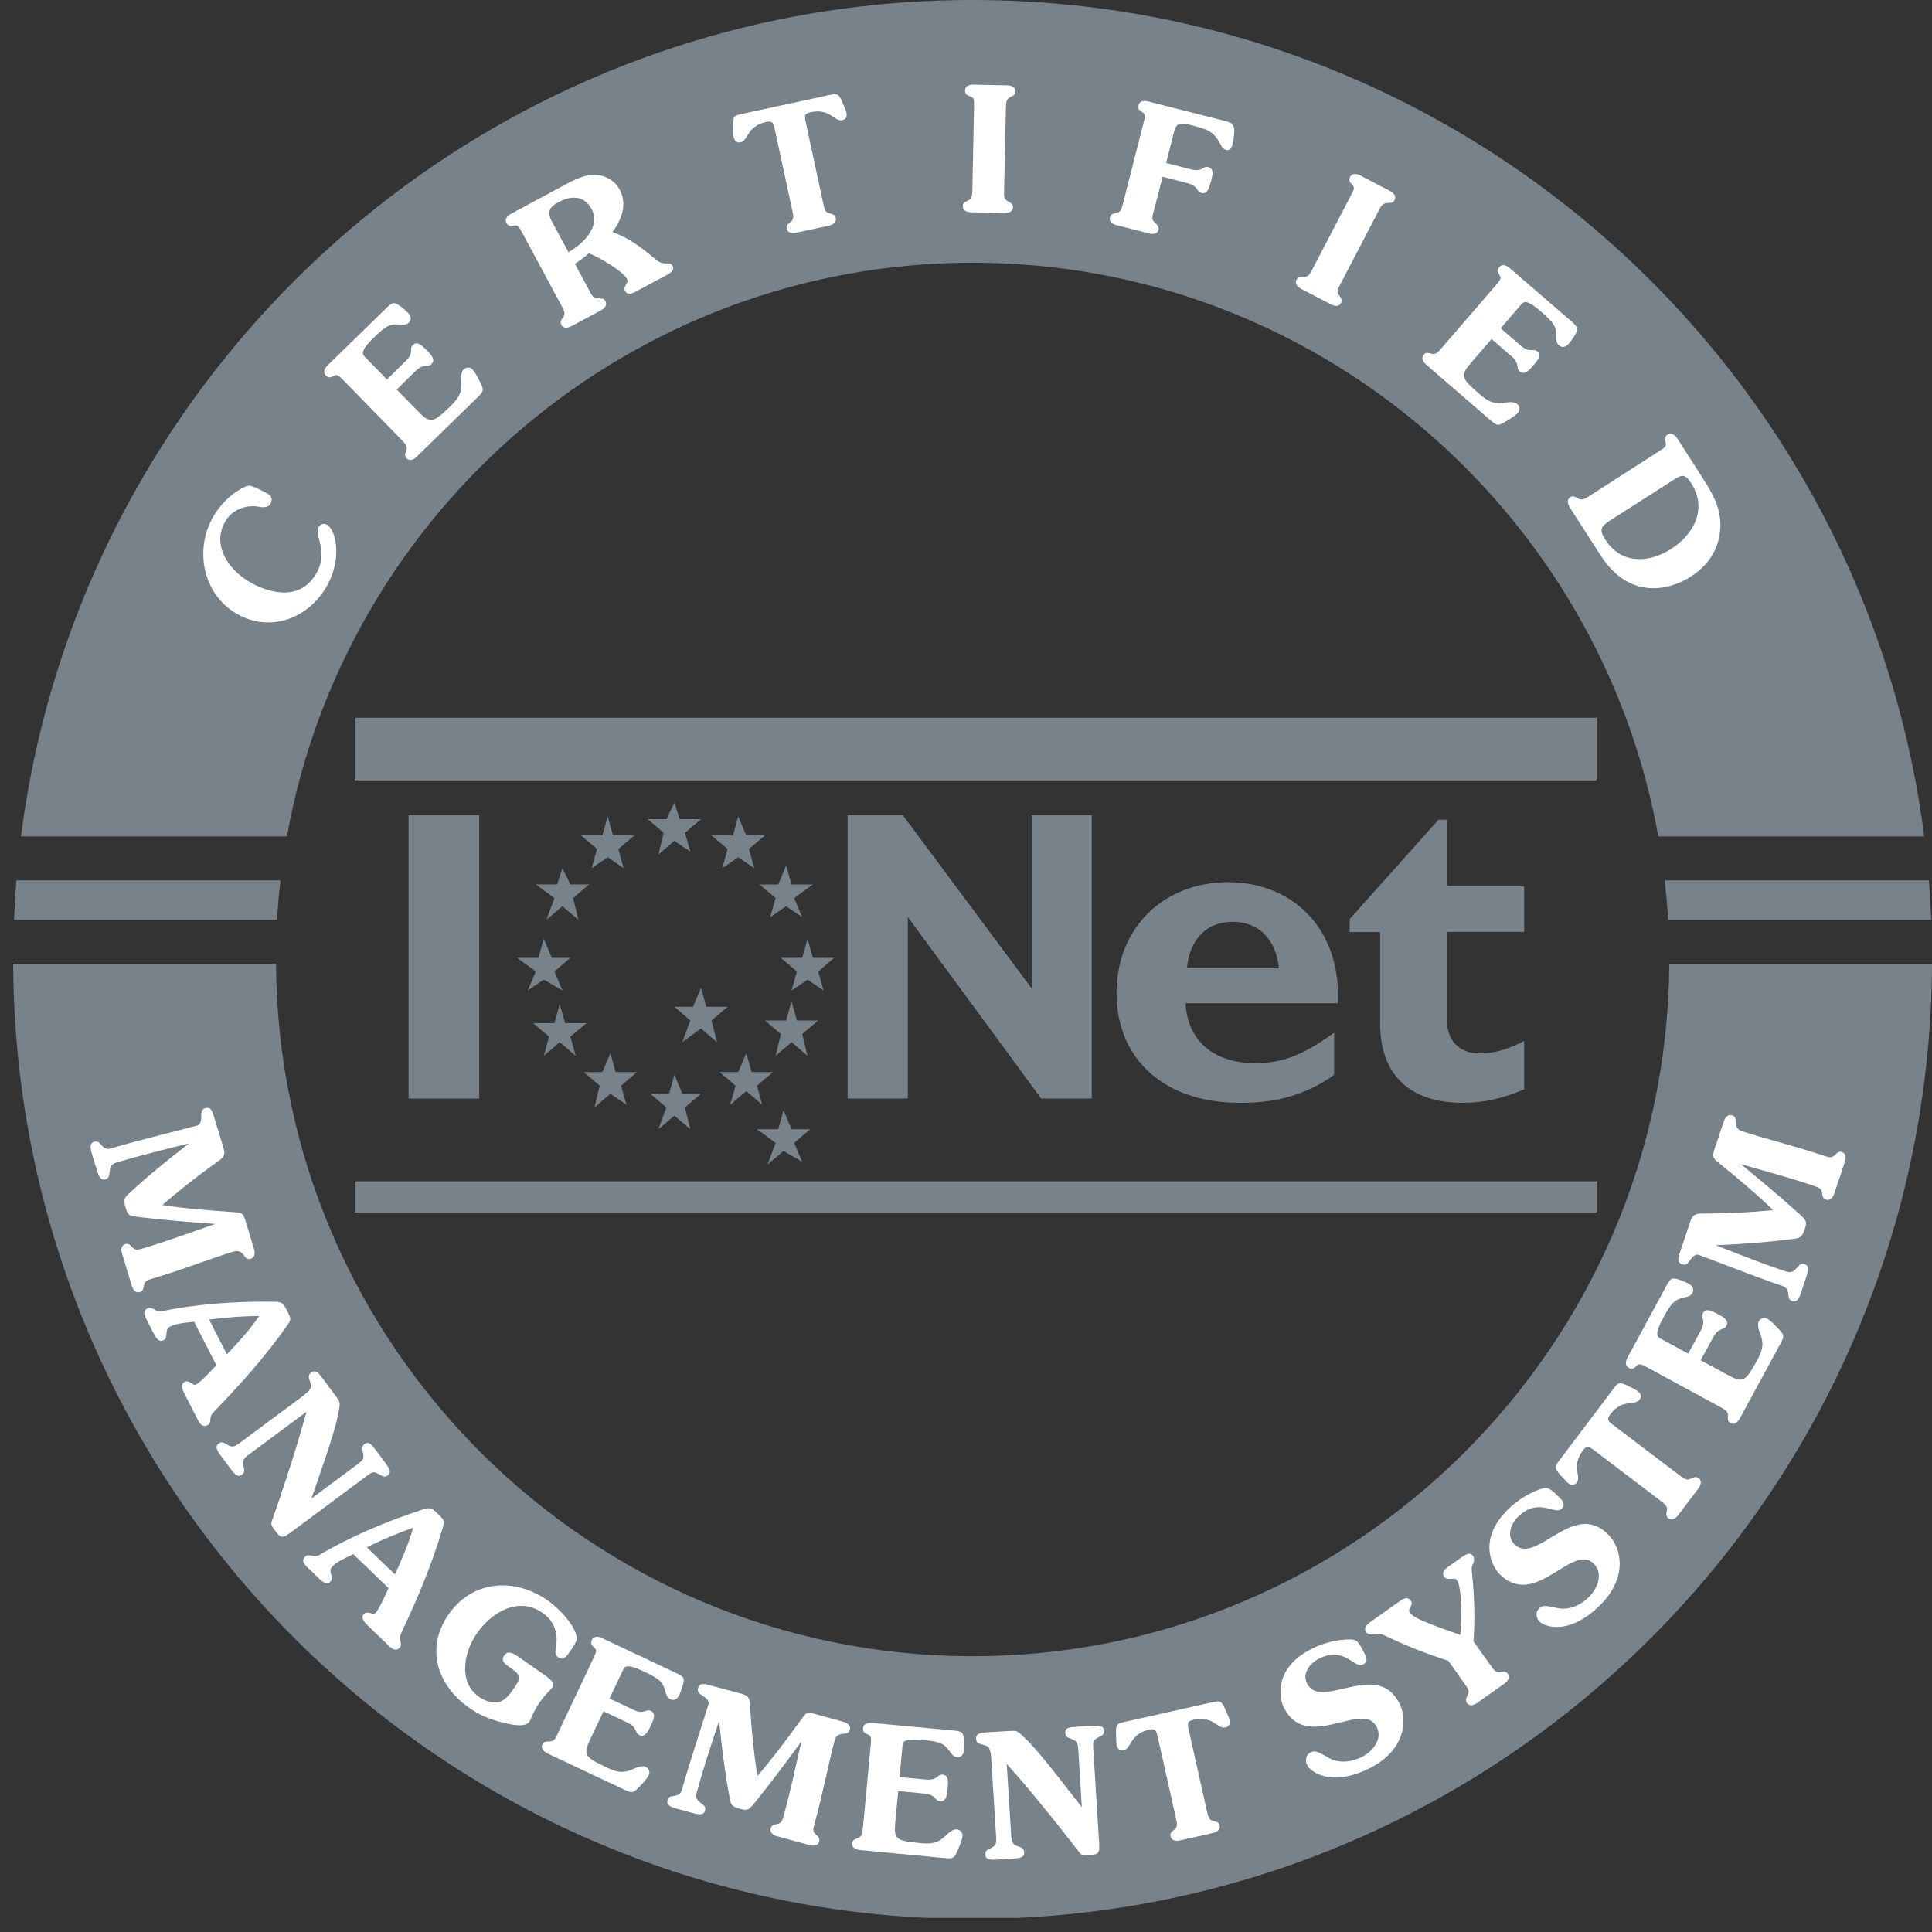 <svg width="55" height="55" viewBox="0 0 55 55" fill="none" xmlns="http://www.w3.org/2000/svg">
<rect x="0" y="0" width="55" height="55" fill="#333333" stroke="none"/>
<g clip-path="url(#clip0_296_42067)">
<path d="M27.688 7.479C37.431 7.479 45.547 14.543 47.208 23.812H54.779C53.061 10.38 41.586 0 27.688 0C13.789 0 2.315 10.38 0.597 23.812H8.168C9.828 14.539 17.945 7.479 27.688 7.479Z" fill="#77828B"/>
<path d="M7.983 25.062H0.467C0.436 25.434 0.415 25.809 0.398 26.188H7.888C7.908 25.809 7.942 25.434 7.983 25.062Z" fill="#77828B"/>
<path d="M27.688 47.149C16.793 47.149 7.922 38.32 7.858 27.439H0.375C0.44 42.029 11.942 53.916 26.379 54.598H28.997C43.434 53.916 54.935 42.029 55 27.439H47.521C47.453 38.316 38.583 47.149 27.688 47.149Z" fill="#77828B"/>
<path d="M47.391 25.062C47.431 25.434 47.466 25.809 47.489 26.188H54.979C54.962 25.812 54.941 25.434 54.911 25.062H47.391Z" fill="#77828B"/>
<path fill-rule="evenodd" clip-rule="evenodd" d="M15.555 26.184L15.784 25.567L15.252 25.178H15.859L16.012 24.715L16.237 25.178H16.769L16.316 25.567L16.465 26.184L16.012 25.799L15.555 26.184Z" fill="#77828B"/>
<path fill-rule="evenodd" clip-rule="evenodd" d="M15.023 28.198L15.252 27.656L14.72 27.268H15.326L15.48 26.726L15.708 27.268H16.237L15.783 27.656L16.012 28.198L15.48 27.888L15.023 28.198Z" fill="#77828B"/>
<path fill-rule="evenodd" clip-rule="evenodd" d="M15.48 30.058L15.63 29.512L15.177 29.127H15.784L15.934 28.585L16.087 29.127H16.694L16.237 29.512L16.39 30.058L15.934 29.669L15.48 30.058Z" fill="#77828B"/>
<path fill-rule="evenodd" clip-rule="evenodd" d="M16.922 31.526L17.073 30.906L16.619 30.52H17.148L17.376 29.979L17.526 30.52H18.133L17.679 30.906L17.833 31.448L17.376 31.138L16.922 31.526Z" fill="#77828B"/>
<path fill-rule="evenodd" clip-rule="evenodd" d="M18.742 32.146L18.971 31.526L18.514 31.137H19.046L19.199 30.599L19.424 31.137H19.956L19.499 31.526L19.652 32.146L19.199 31.761L18.742 32.146Z" fill="#77828B"/>
<path fill-rule="evenodd" clip-rule="evenodd" d="M20.788 31.448L20.941 30.906L20.484 30.52H21.016L21.245 29.979L21.398 30.52H22.005L21.548 30.906L21.698 31.448L21.245 31.063L20.788 31.448Z" fill="#77828B"/>
<path fill-rule="evenodd" clip-rule="evenodd" d="M22.08 30.057L22.23 29.436L21.776 29.051H22.38L22.533 28.506L22.687 29.051H23.293L22.837 29.436L22.99 30.057L22.533 29.668L22.08 30.057Z" fill="#77828B"/>
<path fill-rule="evenodd" clip-rule="evenodd" d="M22.534 28.198L22.687 27.656L22.23 27.268H22.837L22.991 26.726L23.141 27.268H23.747L23.294 27.656L23.444 28.198L22.991 27.888L22.534 28.198Z" fill="#77828B"/>
<path fill-rule="evenodd" clip-rule="evenodd" d="M21.926 26.109L22.08 25.567L21.623 25.179H22.155L22.38 24.637L22.533 25.179H23.14L22.608 25.567L22.837 26.109L22.38 25.799L21.926 26.109Z" fill="#77828B"/>
<path fill-rule="evenodd" clip-rule="evenodd" d="M20.563 24.715L20.713 24.169L20.256 23.784H20.866L21.016 23.242L21.244 23.784H21.776L21.32 24.169L21.473 24.715L21.016 24.405L20.563 24.715Z" fill="#77828B"/>
<path fill-rule="evenodd" clip-rule="evenodd" d="M18.743 24.326L18.893 23.709L18.439 23.32H18.971L19.2 22.856L19.346 23.32H19.956L19.5 23.709L19.653 24.247L19.2 23.937L18.743 24.326Z" fill="#77828B"/>
<path fill-rule="evenodd" clip-rule="evenodd" d="M16.843 24.715L16.997 24.169L16.54 23.784H17.147L17.3 23.242L17.45 23.784H18.06L17.604 24.169L17.754 24.715L17.3 24.405L16.843 24.715Z" fill="#77828B"/>
<path fill-rule="evenodd" clip-rule="evenodd" d="M19.424 29.668L19.653 29.051L19.199 28.662H19.728L19.956 28.12L20.106 28.662H20.713L20.256 29.051L20.409 29.668L19.956 29.279L19.424 29.668Z" fill="#77828B"/>
<path fill-rule="evenodd" clip-rule="evenodd" d="M21.851 33.152L22.08 32.535L21.548 32.147H22.155L22.305 31.605L22.533 32.147H23.065L22.608 32.535L22.836 33.074L22.305 32.767L21.851 33.152Z" fill="#77828B"/>
<path d="M13.642 31.274H11.631V23.205H13.642V31.274Z" fill="#77828B"/>
<path d="M31.08 31.274H29.641L25.844 26.106V31.274H24.129V23.205H25.7L29.369 28.138V23.205H31.08V31.274Z" fill="#77828B"/>
<path d="M36.408 27.565C36.329 26.74 35.832 26.243 35.099 26.243C34.352 26.243 33.868 26.727 33.79 27.565H36.408ZM37.983 30.593C36.895 31.394 35.753 31.394 35.283 31.394C33.159 31.394 31.785 30.16 31.785 28.274C31.785 26.427 33.108 25.114 34.969 25.114C36.725 25.114 38.18 26.358 38.088 28.561H33.749C33.813 29.634 34.546 30.265 35.74 30.265C36.5 30.265 37.09 30.044 37.979 29.399V30.593H37.983Z" fill="#77828B"/>
<path d="M43.39 26.529H41.188V29.018C41.188 29.608 41.528 29.989 42.118 29.989C42.51 29.989 42.878 29.897 43.39 29.635V31.012C42.722 31.288 42.224 31.394 41.634 31.394C40.376 31.394 39.289 30.818 39.289 29.127V26.533H38.423V26.164L40.952 23.335H41.188V25.234H43.39V26.529Z" fill="#77828B"/>
<path fill-rule="evenodd" clip-rule="evenodd" d="M45.452 22.215H10.098V20.433H45.452V22.215Z" fill="#77828B"/>
<path fill-rule="evenodd" clip-rule="evenodd" d="M45.452 34.52H10.098V33.63H45.452V34.52Z" fill="#77828B"/>
<path d="M7.138 13.83C7.233 13.851 7.54 14.008 7.635 14.062C7.738 14.12 7.761 14.233 7.7 14.338C7.635 14.454 7.496 14.451 7.359 14.424C7.069 14.372 6.633 14.458 6.405 14.857C6.054 15.473 6.429 16.183 7.141 16.588C7.509 16.796 8.498 17.215 9.013 16.309C9.357 15.705 8.941 15.228 9.067 15.003C9.115 14.921 9.22 14.891 9.306 14.938C9.575 15.092 9.742 15.91 9.306 16.68C8.788 17.597 7.71 18.023 6.749 17.478C5.781 16.929 5.529 15.664 6.06 14.727C6.251 14.389 6.565 14.059 6.913 13.888C6.984 13.851 7.059 13.813 7.138 13.83Z" fill="white"/>
<path d="M11.894 11.703C12.252 12.067 12.317 12.05 12.805 11.583C13.016 11.375 13.145 11.229 13.135 10.912C13.128 10.792 13.108 10.605 13.2 10.516C13.265 10.455 13.377 10.441 13.442 10.509C13.534 10.605 13.626 10.789 13.681 10.908C13.78 11.103 13.766 11.143 13.606 11.3L11.867 12.998C11.789 13.073 11.669 13.145 11.574 13.046C11.512 12.981 11.53 12.923 11.557 12.848C11.611 12.719 11.564 12.654 11.441 12.531L9.784 10.833C9.648 10.694 9.6 10.646 9.498 10.704C9.389 10.762 9.334 10.752 9.273 10.687C9.181 10.591 9.252 10.472 9.331 10.397L10.991 8.778C11.097 8.675 11.165 8.621 11.229 8.631C11.332 8.641 11.547 8.836 11.618 8.911C11.697 8.992 11.731 9.098 11.639 9.187C11.56 9.262 11.468 9.248 11.373 9.238C11.093 9.221 10.998 9.265 10.623 9.63C10.258 9.988 10.312 10.08 10.381 10.152L11.015 10.803L11.55 10.278C11.802 10.032 11.635 9.937 11.755 9.821C11.881 9.698 12.031 9.855 12.119 9.944C12.215 10.039 12.43 10.223 12.286 10.363C12.167 10.482 12.072 10.329 11.829 10.564L11.294 11.089L11.894 11.703Z" fill="white"/>
<path d="M16.183 7.179C16.589 6.947 17.114 6.457 16.838 5.945C16.633 5.563 16.258 5.563 15.914 5.747C15.552 5.942 15.597 6.092 15.726 6.334L16.183 7.179ZM16.787 8.291C16.858 8.427 16.899 8.495 17.015 8.495C17.131 8.495 17.195 8.495 17.236 8.573C17.301 8.693 17.199 8.785 17.104 8.836L16.272 9.283C16.176 9.334 16.04 9.368 15.979 9.248C15.938 9.17 15.972 9.119 16.016 9.054C16.105 8.945 16.074 8.87 15.992 8.717L14.867 6.627C14.775 6.457 14.741 6.395 14.629 6.422C14.506 6.45 14.458 6.422 14.417 6.344C14.352 6.232 14.451 6.136 14.55 6.085L16.101 5.25C16.337 5.124 16.616 4.984 16.889 4.977C17.199 4.967 17.492 5.124 17.642 5.4C17.864 5.812 17.697 6.255 17.434 6.607C17.884 6.76 18.259 7.043 18.617 7.346C18.743 7.449 18.805 7.5 18.972 7.5C19.047 7.503 19.105 7.496 19.149 7.575C19.214 7.694 19.074 7.779 18.989 7.824L18.133 8.284C18.027 8.342 17.874 8.43 17.792 8.28C17.721 8.151 17.915 8.062 17.85 7.939C17.731 7.718 17.039 7.312 16.763 7.21C16.677 7.292 16.534 7.394 16.367 7.513L16.787 8.291Z" fill="white"/>
<path d="M22.06 3.695C22.015 3.497 21.998 3.433 21.807 3.473C21.255 3.593 21.306 4.002 21.085 4.05C20.969 4.073 20.907 4.012 20.884 3.9C20.873 3.845 20.877 3.79 20.866 3.613C20.856 3.3 20.904 3.289 21.122 3.242L23.607 2.706C23.826 2.659 23.873 2.648 23.992 2.938C24.057 3.102 24.085 3.153 24.095 3.204C24.119 3.317 24.091 3.398 23.976 3.422C23.754 3.47 23.631 3.075 23.079 3.194C22.891 3.235 22.898 3.3 22.943 3.497L23.44 5.812C23.474 5.962 23.488 6.04 23.604 6.071C23.716 6.102 23.778 6.119 23.795 6.207C23.822 6.337 23.699 6.402 23.594 6.426L22.67 6.623C22.564 6.647 22.424 6.64 22.397 6.511C22.38 6.422 22.424 6.381 22.486 6.334C22.602 6.252 22.595 6.173 22.557 6.003L22.06 3.695Z" fill="white"/>
<path d="M27.729 3.04C27.732 2.846 27.735 2.778 27.62 2.743C27.5 2.706 27.473 2.662 27.473 2.573C27.476 2.44 27.609 2.406 27.718 2.409L28.67 2.43C28.779 2.433 28.912 2.471 28.908 2.604C28.905 2.692 28.85 2.723 28.806 2.74C28.649 2.815 28.639 2.887 28.636 3.061L28.584 5.433C28.581 5.587 28.578 5.665 28.683 5.723C28.785 5.781 28.84 5.812 28.837 5.9C28.833 6.033 28.697 6.067 28.588 6.064L27.647 6.043C27.538 6.04 27.405 6.002 27.408 5.87C27.412 5.781 27.466 5.75 27.534 5.72C27.664 5.668 27.678 5.587 27.681 5.416L27.729 3.04Z" fill="white"/>
<path d="M32.839 6.031C32.798 6.184 32.784 6.249 32.859 6.317C32.927 6.385 33.002 6.457 32.982 6.542C32.948 6.671 32.811 6.671 32.706 6.644L31.792 6.412C31.686 6.385 31.567 6.317 31.598 6.187C31.618 6.102 31.68 6.085 31.755 6.068C31.894 6.048 31.922 5.973 31.966 5.806L32.552 3.505C32.6 3.317 32.617 3.249 32.515 3.191C32.409 3.126 32.389 3.078 32.412 2.99C32.447 2.86 32.583 2.86 32.688 2.888L34.778 3.419C34.942 3.46 35.037 3.484 35.085 3.539C35.181 3.644 35.123 3.897 35.102 4.03C35.082 4.132 35.061 4.306 34.908 4.268C34.812 4.244 34.771 4.162 34.73 4.084C34.553 3.736 34.349 3.675 33.987 3.583C33.527 3.464 33.486 3.501 33.404 3.825L33.197 4.64L33.899 4.82C34.24 4.909 34.233 4.715 34.396 4.759C34.56 4.8 34.526 4.96 34.482 5.134C34.431 5.335 34.373 5.536 34.209 5.495C34.045 5.454 34.127 5.294 33.8 5.212L33.098 5.032L32.839 6.031Z" fill="white"/>
<path d="M38.456 5.567C38.545 5.396 38.579 5.335 38.49 5.253C38.402 5.168 38.395 5.113 38.436 5.035C38.497 4.916 38.633 4.946 38.729 4.997L39.564 5.434C39.663 5.485 39.765 5.577 39.701 5.696C39.66 5.775 39.598 5.778 39.547 5.775C39.373 5.775 39.332 5.833 39.254 5.986L38.156 8.093C38.085 8.229 38.047 8.301 38.115 8.396C38.184 8.492 38.218 8.543 38.177 8.624C38.115 8.744 37.979 8.713 37.884 8.662L37.045 8.226C36.95 8.175 36.844 8.082 36.909 7.963C36.95 7.885 37.011 7.881 37.089 7.885C37.229 7.895 37.273 7.83 37.355 7.677L38.456 5.567Z" fill="white"/>
<path d="M41.9 10.302C41.565 10.691 41.586 10.755 42.094 11.198C42.319 11.393 42.476 11.509 42.789 11.471C42.908 11.454 43.093 11.417 43.191 11.502C43.26 11.56 43.28 11.672 43.219 11.744C43.13 11.846 42.956 11.948 42.84 12.013C42.656 12.129 42.612 12.119 42.441 11.972L40.604 10.384C40.522 10.312 40.444 10.2 40.529 10.097C40.587 10.029 40.648 10.043 40.723 10.063C40.856 10.108 40.918 10.053 41.03 9.92L42.581 8.124C42.707 7.977 42.752 7.926 42.687 7.827C42.619 7.721 42.626 7.67 42.684 7.602C42.772 7.5 42.895 7.561 42.98 7.633L44.736 9.15C44.848 9.248 44.906 9.31 44.903 9.375C44.899 9.477 44.725 9.709 44.657 9.787C44.582 9.872 44.48 9.917 44.381 9.831C44.299 9.76 44.306 9.668 44.306 9.569C44.299 9.289 44.248 9.197 43.853 8.856C43.468 8.522 43.379 8.584 43.314 8.659L42.721 9.347L43.29 9.838C43.556 10.07 43.635 9.893 43.764 10.005C43.897 10.118 43.754 10.285 43.672 10.377C43.584 10.479 43.416 10.707 43.266 10.578C43.137 10.469 43.283 10.363 43.028 10.142L42.462 9.651L41.9 10.302Z" fill="white"/>
<path d="M45.896 14.778C45.602 14.966 45.493 15.04 45.698 15.361C46.145 16.06 46.925 16.043 47.573 15.627C48.234 15.204 48.609 14.475 48.145 13.755C47.955 13.459 47.859 13.52 47.597 13.691L45.896 14.778ZM48.527 13.697C48.81 14.137 49.022 14.567 48.967 15.109C48.916 15.671 48.606 16.111 48.139 16.411C47.726 16.677 47.222 16.813 46.738 16.711C46.216 16.598 45.838 16.237 45.558 15.797L44.692 14.451C44.634 14.359 44.59 14.226 44.703 14.154C44.778 14.106 44.832 14.137 44.9 14.175C45.016 14.253 45.088 14.219 45.234 14.127L47.232 12.845C47.396 12.739 47.453 12.702 47.416 12.589C47.382 12.47 47.402 12.422 47.477 12.371C47.59 12.3 47.692 12.392 47.75 12.484L48.527 13.697Z" fill="white"/>
<path d="M6.368 32.699C6.436 32.927 6.296 32.995 6.173 33.084C5.591 33.503 5.106 33.882 4.622 34.304C5.267 34.407 5.955 34.458 6.681 34.509C6.862 34.522 6.92 34.526 6.985 34.741L7.23 35.552C7.261 35.658 7.268 35.794 7.138 35.835C7.053 35.862 7.002 35.818 6.978 35.78C6.835 35.586 6.767 35.596 6.6 35.644C6.102 35.794 5.171 36.152 4.346 36.397C4.2 36.442 4.121 36.465 4.101 36.581C4.08 36.697 4.067 36.759 3.982 36.782C3.852 36.82 3.78 36.704 3.75 36.598L3.477 35.695C3.443 35.593 3.439 35.453 3.566 35.416C3.651 35.392 3.695 35.433 3.75 35.49C3.838 35.6 3.917 35.586 4.084 35.535C4.81 35.317 5.464 35.071 6.126 34.843C5.379 34.788 4.687 34.737 3.944 34.645C3.695 34.611 3.641 34.608 3.579 34.393C3.518 34.185 3.511 34.117 3.671 33.977C4.207 33.483 4.749 33.036 5.379 32.552C4.653 32.729 3.93 32.91 3.337 33.087C3.17 33.138 3.129 33.203 3.116 33.408C3.105 33.5 3.085 33.547 2.993 33.575C2.853 33.612 2.795 33.442 2.744 33.264L2.618 32.852C2.58 32.722 2.533 32.549 2.676 32.508C2.765 32.48 2.812 32.508 2.867 32.579C2.993 32.722 3.047 32.729 3.211 32.678C3.852 32.484 5.495 32.078 5.618 32.041C5.7 32.017 5.734 31.901 5.73 31.778C5.73 31.679 5.727 31.58 5.843 31.546C6 31.499 6.047 31.645 6.085 31.768L6.368 32.699Z" fill="white"/>
<path d="M6.46 38.555C6.808 38.19 7.128 37.832 7.38 37.464C6.913 37.468 6.48 37.495 5.952 37.566L6.46 38.555ZM5.526 37.628C5.117 37.665 4.957 37.706 4.847 37.764C4.653 37.863 4.817 38.071 4.653 38.153C4.517 38.224 4.438 38.081 4.363 37.938L4.179 37.577C4.111 37.444 4.053 37.324 4.2 37.246C4.261 37.215 4.319 37.239 4.38 37.27C4.462 37.318 4.493 37.341 4.588 37.331C5.536 37.133 6.661 37.038 7.837 37.058C8.035 37.062 8.072 37.116 8.185 37.338C8.301 37.563 8.284 37.577 8.168 37.744C7.524 38.661 6.808 39.445 6.061 40.222C6.013 40.27 5.993 40.328 5.986 40.426C5.983 40.495 5.966 40.542 5.901 40.576C5.775 40.641 5.689 40.535 5.635 40.426L5.253 39.68C5.202 39.578 5.12 39.407 5.257 39.339C5.396 39.267 5.478 39.465 5.58 39.414C5.645 39.38 5.775 39.281 6.16 38.865L5.526 37.628Z" fill="white"/>
<path d="M8.57 39.782C8.867 39.564 8.88 39.503 8.826 39.332C8.792 39.24 8.758 39.148 8.853 39.077C8.986 38.978 9.082 39.1 9.157 39.203L9.562 39.748C9.671 39.895 9.688 39.925 9.654 40.113C9.586 40.522 9.47 40.931 8.867 42.659L10.21 41.66C10.357 41.551 10.367 41.487 10.322 41.306C10.299 41.217 10.305 41.166 10.38 41.108C10.5 41.02 10.588 41.132 10.704 41.289L10.963 41.637C11.066 41.773 11.161 41.909 11.042 41.998C10.967 42.053 10.916 42.042 10.837 41.995C10.66 41.892 10.626 41.879 10.462 42.001L8.298 43.61C8.049 43.794 8.004 43.808 7.827 43.569C7.759 43.477 7.701 43.402 7.735 43.314C7.878 42.915 8.407 41.377 8.724 40.191L7.053 41.432C6.907 41.541 6.896 41.613 6.941 41.787C6.965 41.875 6.958 41.926 6.883 41.984C6.763 42.073 6.661 41.943 6.559 41.807L6.3 41.459C6.198 41.323 6.102 41.187 6.221 41.098C6.296 41.043 6.348 41.054 6.426 41.101C6.586 41.2 6.644 41.211 6.801 41.095L8.57 39.782Z" fill="white"/>
<path d="M11.243 44.821C11.454 44.364 11.642 43.921 11.761 43.492C11.321 43.649 10.919 43.812 10.442 44.047L11.243 44.821ZM10.06 44.245C9.685 44.412 9.549 44.504 9.463 44.593C9.313 44.75 9.532 44.893 9.406 45.026C9.3 45.138 9.177 45.026 9.061 44.917L8.768 44.634C8.662 44.532 8.567 44.433 8.683 44.317C8.731 44.266 8.795 44.273 8.86 44.283C8.952 44.303 8.99 44.31 9.078 44.273C9.913 43.778 10.943 43.325 12.065 42.963C12.252 42.902 12.307 42.943 12.484 43.113C12.668 43.291 12.654 43.308 12.6 43.502C12.286 44.579 11.863 45.551 11.407 46.526C11.376 46.587 11.376 46.648 11.403 46.744C11.424 46.809 11.424 46.86 11.373 46.911C11.274 47.013 11.158 46.938 11.072 46.856L10.469 46.274C10.387 46.195 10.254 46.059 10.36 45.95C10.469 45.834 10.609 45.997 10.691 45.916C10.742 45.861 10.831 45.728 11.062 45.21L10.06 44.245Z" fill="white"/>
<path d="M15.425 47.63C15.783 47.875 15.786 47.944 15.721 48.039C15.657 48.134 15.537 48.209 15.35 48.482C15.179 48.731 15.118 48.942 15.077 49.004C14.985 49.14 14.753 49.15 14.324 49.041C13.949 48.946 13.693 48.85 13.373 48.629C12.456 47.998 12.101 46.938 12.762 45.97C13.437 44.988 14.627 44.899 15.575 45.55C15.861 45.748 16.192 46.082 16.349 46.399C16.39 46.488 16.427 46.573 16.417 46.669C16.403 46.767 16.26 46.965 16.202 47.05C16.066 47.252 15.977 47.238 15.892 47.18C15.796 47.115 15.803 47.016 15.82 46.931C15.905 46.515 15.786 46.147 15.435 45.908C14.743 45.434 13.976 45.912 13.567 46.512C13.206 47.037 13.035 47.892 13.645 48.312C13.785 48.407 14 48.496 14.184 48.458C14.382 48.417 14.528 48.213 14.637 48.053C14.821 47.787 14.849 47.698 14.566 47.504C14.361 47.364 14.249 47.282 14.354 47.129C14.453 46.986 14.583 47.044 14.77 47.173L15.425 47.63Z" fill="white"/>
<path d="M16.813 49.492C16.595 49.955 16.632 50.013 17.242 50.303C17.512 50.429 17.692 50.501 17.985 50.378C18.095 50.33 18.262 50.245 18.381 50.3C18.463 50.337 18.514 50.439 18.473 50.525C18.415 50.647 18.275 50.794 18.18 50.886C18.033 51.046 17.989 51.046 17.784 50.954L15.589 49.918C15.49 49.87 15.384 49.782 15.442 49.662C15.48 49.58 15.541 49.577 15.62 49.577C15.759 49.584 15.804 49.516 15.875 49.359L16.891 47.211C16.973 47.037 17.004 46.972 16.912 46.898C16.82 46.816 16.813 46.761 16.85 46.683C16.908 46.56 17.044 46.587 17.143 46.635L19.24 47.624C19.376 47.688 19.448 47.733 19.462 47.794C19.485 47.893 19.38 48.162 19.335 48.258C19.288 48.36 19.199 48.431 19.083 48.374C18.984 48.326 18.967 48.237 18.94 48.142C18.858 47.873 18.783 47.797 18.313 47.576C17.849 47.358 17.784 47.44 17.74 47.532L17.351 48.353L18.03 48.674C18.347 48.824 18.377 48.636 18.531 48.708C18.688 48.783 18.596 48.98 18.541 49.093C18.483 49.216 18.384 49.481 18.207 49.396C18.054 49.325 18.166 49.185 17.859 49.038L17.181 48.718L16.813 49.492Z" fill="white"/>
<path d="M21.132 48.224C21.36 48.288 21.347 48.442 21.354 48.595C21.398 49.314 21.463 49.925 21.561 50.559C21.988 50.068 22.4 49.512 22.83 48.922C22.935 48.776 22.969 48.728 23.184 48.789L24.002 49.014C24.108 49.042 24.227 49.113 24.193 49.243C24.169 49.328 24.108 49.348 24.06 49.352C23.818 49.369 23.791 49.434 23.747 49.601C23.61 50.105 23.419 51.08 23.191 51.909C23.15 52.059 23.13 52.133 23.215 52.215C23.3 52.294 23.344 52.338 23.32 52.427C23.286 52.556 23.147 52.553 23.041 52.526L22.131 52.277C22.025 52.249 21.906 52.178 21.94 52.048C21.964 51.963 22.025 51.946 22.1 51.932C22.24 51.915 22.271 51.84 22.315 51.673C22.516 50.94 22.656 50.259 22.813 49.577C22.369 50.18 21.96 50.739 21.486 51.319C21.326 51.513 21.292 51.554 21.077 51.496C20.866 51.438 20.808 51.407 20.774 51.196C20.641 50.48 20.549 49.785 20.471 48.99C20.235 49.7 20.004 50.409 19.84 51.005C19.792 51.172 19.826 51.244 19.993 51.36C20.065 51.414 20.096 51.459 20.068 51.551C20.031 51.694 19.854 51.653 19.68 51.602L19.264 51.489C19.134 51.455 18.964 51.401 19.001 51.257C19.025 51.165 19.073 51.142 19.165 51.131C19.352 51.101 19.387 51.06 19.431 50.889C19.608 50.242 20.137 48.636 20.171 48.513C20.191 48.431 20.116 48.343 20.007 48.278C19.925 48.224 19.84 48.176 19.871 48.06C19.915 47.903 20.065 47.937 20.188 47.971L21.132 48.224Z" fill="white"/>
<path d="M25.489 51.85C25.441 52.361 25.496 52.399 26.167 52.467C26.464 52.495 26.658 52.498 26.893 52.286C26.982 52.205 27.108 52.068 27.238 52.079C27.326 52.085 27.408 52.164 27.401 52.259C27.388 52.392 27.306 52.58 27.252 52.699C27.166 52.9 27.125 52.917 26.904 52.897L24.487 52.668C24.378 52.658 24.248 52.61 24.258 52.477C24.269 52.389 24.323 52.365 24.398 52.334C24.531 52.293 24.548 52.215 24.565 52.041L24.787 49.679C24.804 49.484 24.811 49.416 24.701 49.375C24.586 49.331 24.562 49.283 24.569 49.195C24.582 49.062 24.719 49.038 24.828 49.048L27.136 49.263C27.282 49.276 27.367 49.293 27.401 49.348C27.459 49.433 27.453 49.723 27.442 49.825C27.432 49.938 27.371 50.033 27.245 50.02C27.136 50.009 27.088 49.931 27.03 49.849C26.863 49.624 26.764 49.58 26.246 49.532C25.738 49.484 25.704 49.587 25.694 49.685L25.608 50.589L26.355 50.66C26.706 50.694 26.669 50.504 26.839 50.521C27.013 50.538 26.992 50.756 26.979 50.879C26.965 51.012 26.965 51.298 26.767 51.278C26.597 51.26 26.655 51.093 26.317 51.059L25.571 50.988L25.489 51.85Z" fill="white"/>
<path d="M28.223 50.126C28.203 49.761 28.158 49.713 27.984 49.669C27.889 49.645 27.793 49.624 27.787 49.505C27.776 49.342 27.93 49.328 28.059 49.318L28.738 49.277C28.922 49.267 28.956 49.267 29.092 49.4C29.399 49.679 29.675 49.999 30.797 51.448L30.695 49.778C30.684 49.594 30.637 49.553 30.459 49.488C30.374 49.458 30.333 49.427 30.326 49.331C30.316 49.181 30.459 49.168 30.654 49.157L31.083 49.13C31.25 49.12 31.421 49.117 31.431 49.263C31.438 49.359 31.4 49.393 31.318 49.434C31.134 49.526 31.107 49.546 31.121 49.751L31.288 52.44C31.308 52.747 31.294 52.795 30.998 52.812C30.882 52.819 30.79 52.825 30.735 52.747C30.48 52.41 29.481 51.128 28.659 50.214L28.789 52.29C28.799 52.474 28.854 52.519 29.024 52.58C29.109 52.611 29.154 52.642 29.157 52.737C29.167 52.887 29.004 52.901 28.83 52.911L28.397 52.938C28.23 52.948 28.059 52.955 28.049 52.805C28.042 52.71 28.08 52.675 28.162 52.635C28.332 52.556 28.373 52.512 28.359 52.318L28.223 50.126Z" fill="white"/>
<path d="M32.961 49.46C32.917 49.263 32.897 49.198 32.709 49.242C32.157 49.365 32.215 49.774 31.99 49.825C31.874 49.852 31.813 49.788 31.789 49.675C31.779 49.62 31.779 49.566 31.772 49.389C31.758 49.075 31.806 49.065 32.024 49.017L34.506 48.461C34.724 48.414 34.772 48.404 34.894 48.69C34.962 48.853 34.99 48.901 35 48.956C35.024 49.068 34.997 49.15 34.881 49.177C34.659 49.228 34.533 48.833 33.981 48.956C33.793 49 33.8 49.061 33.844 49.263L34.362 51.574C34.397 51.724 34.414 51.802 34.526 51.833C34.642 51.864 34.7 51.881 34.72 51.966C34.751 52.095 34.625 52.16 34.519 52.184L33.599 52.392C33.493 52.416 33.353 52.412 33.323 52.279C33.302 52.191 33.35 52.15 33.411 52.102C33.524 52.02 33.517 51.942 33.48 51.772L32.961 49.46Z" fill="white"/>
<path d="M38.763 50.02C39.07 49.866 39.37 49.519 39.193 49.164C38.804 48.38 37.192 49.911 36.544 48.602C36.438 48.387 36.213 47.497 37.362 46.928C37.693 46.764 38.092 46.665 38.46 46.672C38.528 46.676 38.596 46.689 38.644 46.74C38.729 46.832 38.818 47.013 38.872 47.126C38.927 47.231 38.91 47.334 38.797 47.388C38.555 47.507 38.279 46.856 37.55 47.218C37.297 47.344 37.062 47.633 37.209 47.923C37.604 48.724 39.206 47.211 39.844 48.503C40.083 48.983 39.99 49.843 38.978 50.344C37.884 50.886 37.304 50.436 37.209 50.245C37.147 50.119 37.178 49.955 37.304 49.89C37.423 49.832 37.475 49.839 37.816 50.037C38.003 50.153 38.347 50.224 38.763 50.02Z" fill="white"/>
<path d="M41.231 47.279C40.593 47.074 40.041 46.856 39.472 46.583C39.308 46.505 39.288 46.505 39.114 46.525C39.025 46.539 38.944 46.535 38.889 46.46C38.797 46.331 38.933 46.229 39.104 46.109L39.85 45.581C39.956 45.506 40.075 45.441 40.167 45.574C40.253 45.697 40.058 45.809 40.13 45.905C40.218 46.031 40.464 46.16 41.575 46.542C41.633 45.578 41.562 45.107 41.483 44.995C41.398 44.872 41.211 45.022 41.115 44.889C41.026 44.763 41.139 44.664 41.231 44.599L41.582 44.35C41.729 44.248 41.845 44.17 41.937 44.299C41.964 44.337 41.974 44.429 41.95 44.48C41.892 44.596 41.889 44.616 41.906 44.787C41.974 45.458 41.991 46.082 41.947 46.726L42.445 47.425C42.533 47.551 42.581 47.616 42.697 47.599C42.813 47.582 42.874 47.575 42.925 47.65C43.004 47.759 42.915 47.865 42.826 47.93L42.056 48.475C41.967 48.54 41.838 48.588 41.759 48.479C41.708 48.407 41.736 48.349 41.77 48.281C41.845 48.161 41.807 48.09 41.705 47.95L41.231 47.279Z" fill="white"/>
<path d="M45.23 45.466C45.475 45.227 45.652 44.804 45.373 44.518C44.763 43.894 43.699 45.847 42.68 44.801C42.513 44.63 42.025 43.853 42.942 42.957C43.205 42.701 43.556 42.483 43.907 42.374C43.975 42.357 44.04 42.346 44.105 42.384C44.214 42.445 44.354 42.592 44.442 42.681C44.528 42.766 44.541 42.868 44.453 42.953C44.262 43.141 43.798 42.609 43.215 43.178C43.014 43.376 42.881 43.727 43.106 43.956C43.73 44.596 44.787 42.663 45.792 43.693C46.167 44.075 46.348 44.92 45.536 45.711C44.664 46.563 43.972 46.315 43.825 46.161C43.726 46.062 43.706 45.895 43.808 45.796C43.904 45.701 43.951 45.694 44.34 45.779C44.548 45.827 44.899 45.789 45.23 45.466Z" fill="white"/>
<path d="M45.395 41.296C45.231 41.173 45.176 41.139 45.06 41.293C44.72 41.746 45.026 42.019 44.89 42.203C44.818 42.298 44.733 42.288 44.641 42.22C44.597 42.186 44.563 42.142 44.443 42.015C44.232 41.787 44.259 41.746 44.396 41.569L45.926 39.541C46.059 39.363 46.09 39.322 46.37 39.465C46.526 39.547 46.577 39.568 46.622 39.602C46.714 39.67 46.745 39.752 46.673 39.847C46.536 40.028 46.185 39.81 45.844 40.26C45.729 40.413 45.776 40.458 45.94 40.58L47.828 42.009C47.951 42.101 48.016 42.148 48.122 42.101C48.227 42.05 48.285 42.026 48.357 42.08C48.463 42.162 48.411 42.288 48.347 42.377L47.777 43.13C47.713 43.219 47.603 43.304 47.495 43.222C47.423 43.168 47.433 43.106 47.447 43.031C47.481 42.895 47.423 42.84 47.286 42.735L45.395 41.296Z" fill="white"/>
<path d="M49.172 39.135C49.622 39.377 49.68 39.343 50.007 38.753C50.15 38.49 50.228 38.313 50.126 38.013C50.085 37.901 50.01 37.73 50.072 37.614C50.113 37.536 50.218 37.488 50.3 37.536C50.419 37.6 50.556 37.751 50.644 37.846C50.798 38.003 50.794 38.047 50.689 38.245L49.53 40.379C49.478 40.474 49.383 40.577 49.264 40.512C49.185 40.471 49.185 40.406 49.189 40.331C49.202 40.191 49.138 40.144 48.984 40.062L46.898 38.93C46.727 38.838 46.666 38.804 46.584 38.889C46.496 38.978 46.444 38.985 46.366 38.94C46.247 38.876 46.281 38.742 46.332 38.647L47.437 36.608C47.508 36.479 47.556 36.407 47.621 36.397C47.723 36.38 47.985 36.499 48.077 36.547C48.176 36.602 48.241 36.694 48.18 36.806C48.129 36.902 48.036 36.915 47.941 36.936C47.668 37.004 47.59 37.072 47.341 37.532C47.096 37.982 47.178 38.054 47.263 38.102L48.06 38.535L48.418 37.877C48.585 37.566 48.398 37.526 48.48 37.379C48.562 37.225 48.756 37.331 48.865 37.389C48.984 37.454 49.243 37.566 49.148 37.74C49.069 37.887 48.933 37.771 48.773 38.068L48.415 38.725L49.172 39.135Z" fill="white"/>
<path d="M48.128 34.751C48.203 34.526 48.357 34.549 48.51 34.549C49.229 34.543 49.843 34.512 50.48 34.45C50.013 33.997 49.482 33.554 48.919 33.094C48.779 32.978 48.735 32.944 48.803 32.732L49.072 31.928C49.107 31.826 49.182 31.71 49.311 31.751C49.396 31.778 49.41 31.843 49.41 31.89C49.413 32.132 49.475 32.163 49.642 32.218C50.136 32.385 51.101 32.627 51.916 32.899C52.062 32.947 52.137 32.974 52.222 32.893C52.308 32.811 52.352 32.77 52.437 32.797C52.563 32.842 52.553 32.978 52.519 33.08L52.219 33.973C52.185 34.075 52.11 34.191 51.98 34.151C51.895 34.123 51.885 34.062 51.875 33.983C51.864 33.844 51.793 33.81 51.626 33.755C50.907 33.513 50.232 33.336 49.56 33.142C50.139 33.619 50.671 34.059 51.227 34.563C51.411 34.733 51.452 34.771 51.38 34.982C51.309 35.19 51.275 35.245 51.063 35.269C50.341 35.361 49.642 35.415 48.844 35.449C49.536 35.722 50.235 35.995 50.821 36.189C50.985 36.244 51.06 36.216 51.186 36.056C51.247 35.988 51.292 35.961 51.38 35.991C51.52 36.039 51.469 36.209 51.411 36.383L51.275 36.792C51.23 36.919 51.172 37.089 51.029 37.041C50.941 37.011 50.92 36.963 50.913 36.871C50.893 36.68 50.852 36.646 50.688 36.591C50.051 36.377 48.479 35.763 48.357 35.722C48.275 35.695 48.183 35.77 48.115 35.872C48.057 35.954 48.002 36.032 47.89 35.995C47.733 35.944 47.777 35.797 47.818 35.671L48.128 34.751Z" fill="white"/>
</g>
<defs>
<clipPath id="clip0_296_42067">
<rect width="54.625" height="54.598" fill="white" transform="translate(0.375)"/>
</clipPath>
</defs>
</svg>
